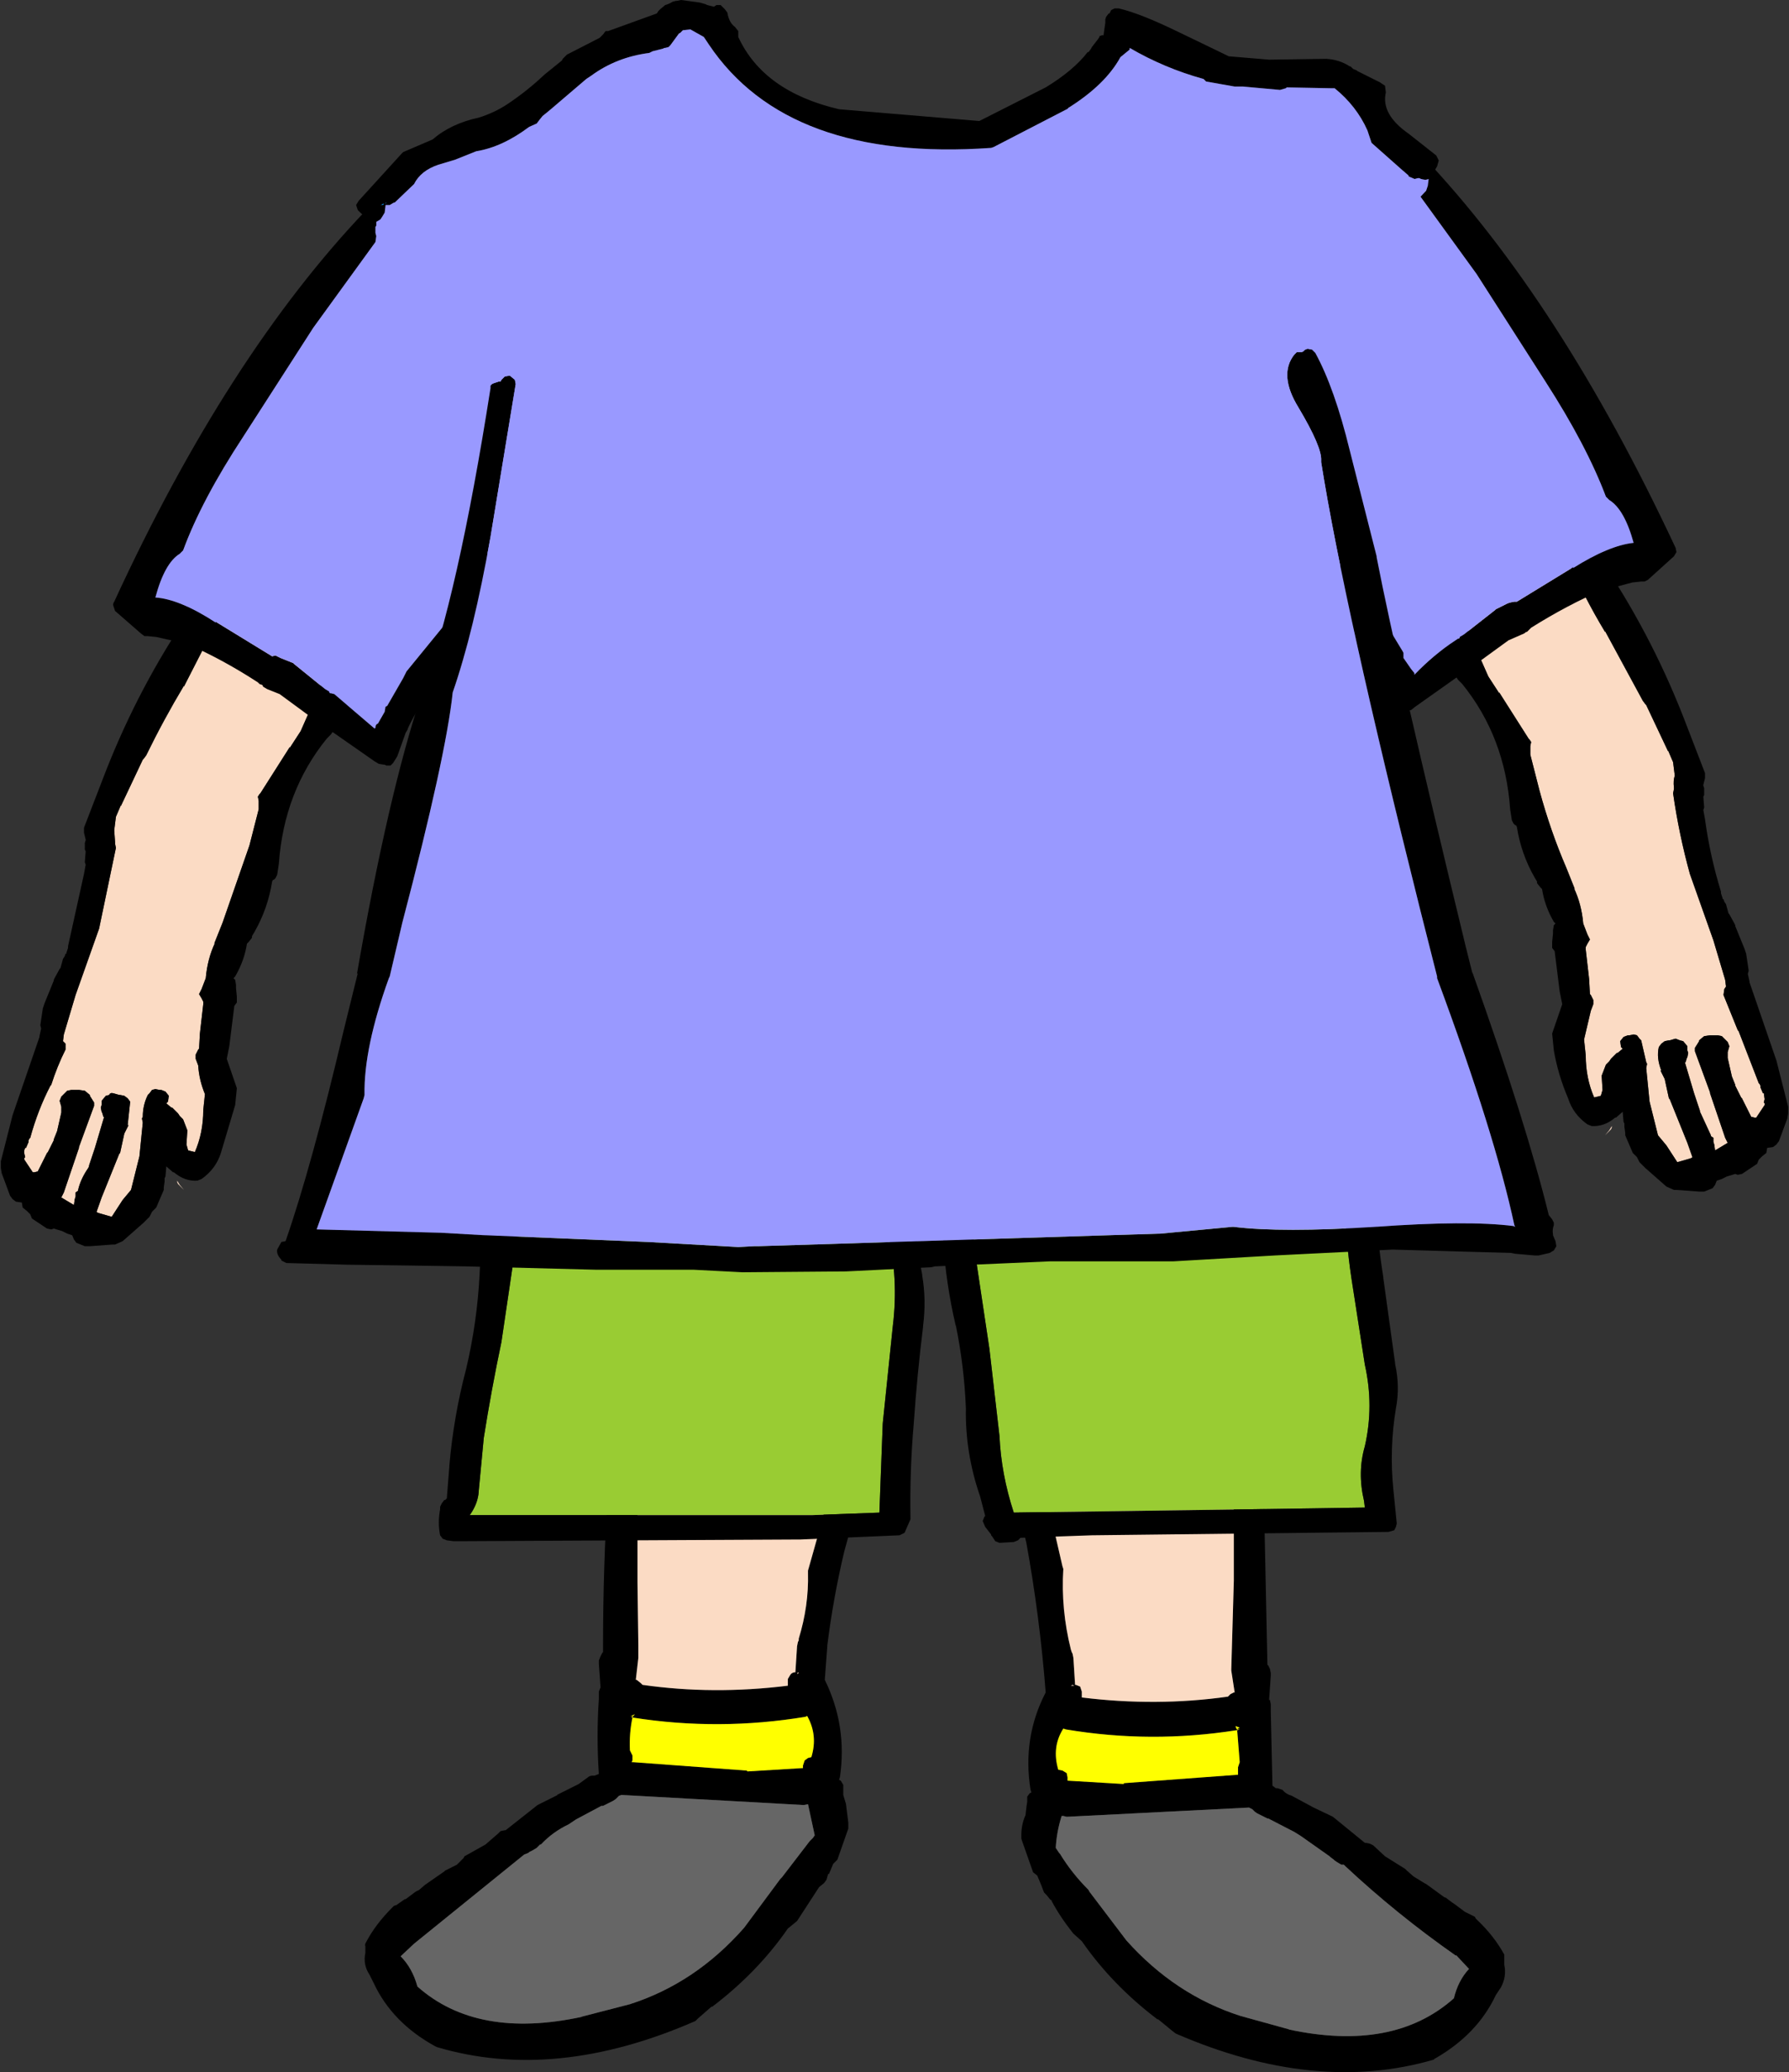 <?xml version="1.0" encoding="UTF-8" standalone="no"?>
<svg xmlns:xlink="http://www.w3.org/1999/xlink" height="123.3px" width="106.5px" xmlns="http://www.w3.org/2000/svg">
  <rect width="100%" height="100%" fill="#333333" stroke="none"/>
  <g transform="matrix(1.0, 0.0, 0.0, 1.0, -14.45, 5.05)">
    <path d="M28.3 27.6 L28.35 27.55 28.5 27.45 28.65 27.45 29.15 27.5 29.15 27.45 Q32.5 28.25 35.35 29.9 L35.4 29.9 36.2 30.4 36.25 30.4 36.45 30.6 Q36.3 30.6 36.2 30.75 L36.15 30.9 35.8 31.2 35.75 31.35 35.3 32.25 Q34.55 33.3 34.05 34.55 L34.05 34.6 32.35 38.45 31.7 39.45 31.7 39.4 29.95 42.15 29.9 42.2 29.8 42.35 29.85 42.6 29.85 43.1 29.3 45.25 27.7 49.85 27.2 51.1 27.25 51.05 Q26.8 52.0 26.7 53.15 L26.45 53.8 26.3 54.1 26.45 54.35 26.55 54.55 26.55 54.7 26.35 56.45 26.3 57.35 26.25 57.4 26.1 57.7 26.1 57.95 26.25 58.35 Q26.3 59.2 26.65 60.05 L26.55 61.0 Q26.55 62.35 26.05 63.5 L25.65 63.4 25.55 63.05 25.6 62.25 25.6 62.2 25.35 61.55 25.25 61.45 25.15 61.35 25.05 61.2 24.7 60.85 24.65 60.85 24.35 60.6 24.45 60.5 24.5 60.15 24.3 59.9 24.05 59.8 23.95 59.8 23.7 59.75 23.5 59.8 23.35 60.0 23.25 60.1 Q22.95 60.7 22.95 61.4 L22.9 61.5 22.95 61.75 22.75 63.75 22.25 65.75 21.75 66.35 21.1 67.35 20.4 67.15 20.25 67.1 20.2 67.05 20.5 66.2 21.55 63.6 21.6 63.55 21.85 62.4 22.1 61.9 22.05 61.9 22.2 60.5 22.05 60.3 21.85 60.15 21.6 60.1 21.55 60.1 21.2 60.0 Q21.0 59.95 20.95 60.1 L20.75 60.15 20.5 60.45 20.5 60.6 20.5 60.7 20.45 60.85 20.5 61.1 20.55 61.2 20.6 61.4 20.65 61.4 20.1 63.25 19.75 64.3 19.75 64.35 19.7 64.45 Q19.25 65.1 19.1 65.75 L19.1 65.8 18.95 65.9 18.95 66.15 18.9 66.3 18.85 66.65 18.1 66.2 18.2 66.0 18.25 65.9 19.15 63.25 19.15 63.2 20.05 60.75 20.05 60.55 19.8 60.15 19.8 60.1 19.5 59.85 19.15 59.8 19.0 59.8 18.7 59.8 18.45 59.85 18.35 59.95 18.1 60.2 18.0 60.45 18.1 60.8 18.1 61.15 17.85 62.25 17.65 62.75 17.65 62.8 17.3 63.5 17.25 63.55 16.7 64.65 16.5 64.7 16.4 64.7 15.9 63.95 15.9 63.85 15.95 63.8 15.9 63.6 Q15.85 63.45 15.95 63.25 L16.0 63.25 16.15 62.9 16.15 62.8 16.2 62.7 16.25 62.65 Q16.7 61.0 17.45 59.55 L17.5 59.5 Q17.85 58.4 18.35 57.4 L18.35 57.05 18.2 56.9 18.25 56.5 18.95 54.15 20.35 50.2 21.35 45.4 21.3 45.15 21.3 45.05 21.25 44.35 21.35 43.55 21.65 42.85 21.65 42.9 22.95 40.15 23.0 40.1 23.15 39.9 Q24.2 37.75 25.4 35.75 L25.4 35.8 27.65 31.4 28.2 29.9 28.65 28.75 28.7 28.65 28.65 28.5 28.55 28.25 28.5 28.1 28.55 28.1 28.45 27.7 28.3 27.6 M25.05 65.4 L25.0 65.3 25.0 65.2 25.15 65.45 25.4 65.75 25.05 65.4" fill="#fbdbc4" fill-rule="evenodd" stroke="none"/>
    <path d="M36.45 30.6 L36.75 30.65 37.0 30.85 36.95 30.85 37.15 31.1 37.25 31.25 Q37.45 32.55 36.6 33.6 L36.5 33.7 35.55 36.05 35.55 36.0 35.5 36.25 35.3 36.5 35.25 36.55 35.15 36.75 35.15 36.85 35.1 37.0 35.05 37.3 34.8 37.4 34.75 37.45 34.75 37.5 34.7 37.55 34.7 37.8 34.6 38.0 34.15 38.65 33.8 39.0 33.9 38.9 Q31.35 42.05 31.05 46.35 L30.95 47.0 30.85 47.2 30.75 47.3 30.7 47.3 30.65 47.4 Q30.4 49.0 29.6 50.4 L29.45 50.65 29.45 50.75 29.25 51.0 29.15 51.1 Q29.0 52.1 28.45 53.05 L28.35 53.15 28.45 53.25 28.5 53.55 28.5 53.75 28.55 54.25 28.55 54.45 28.55 54.6 28.4 54.8 28.1 57.2 27.95 57.95 28.5 59.55 28.55 59.7 28.45 60.7 27.6 63.55 Q27.3 64.5 26.45 65.1 L26.2 65.2 Q25.45 65.25 24.8 64.7 L24.75 64.7 24.35 64.35 24.3 64.95 24.25 65.05 24.25 65.25 24.2 65.6 24.2 65.75 23.75 66.8 23.5 67.05 23.35 67.35 23.2 67.5 22.95 67.75 23.0 67.7 21.75 68.8 21.3 69.0 21.15 69.0 19.8 69.1 19.5 69.1 19.0 68.9 18.85 68.7 18.75 68.45 18.45 68.35 18.15 68.2 17.65 68.05 17.5 68.1 17.25 68.05 16.5 67.55 16.35 67.45 16.25 67.2 16.05 67.0 15.8 66.8 15.75 66.5 15.4 66.45 15.2 66.3 15.05 66.1 14.55 64.75 14.5 64.45 14.5 64.4 14.5 64.05 15.2 61.3 16.8 56.65 16.8 56.6 16.9 56.15 16.85 55.95 17.0 54.95 17.1 54.65 17.65 53.3 17.65 53.25 17.7 53.15 18.0 52.6 18.05 52.55 18.2 52.0 18.3 51.85 18.35 51.7 18.4 51.7 18.4 51.65 18.5 51.35 18.5 51.3 18.5 51.25 19.45 46.95 19.55 46.4 19.5 46.25 19.55 45.6 19.5 45.5 19.5 45.4 19.5 45.1 19.55 44.95 19.55 44.9 19.45 44.5 19.45 44.2 20.55 41.35 Q22.45 36.35 25.35 31.95 L26.25 29.25 26.45 28.7 26.65 28.5 27.8 27.6 28.1 27.5 28.3 27.6 28.45 27.7 28.55 28.1 28.5 28.1 28.55 28.25 28.65 28.5 28.7 28.65 28.65 28.75 28.2 29.9 27.65 31.4 25.4 35.8 25.4 35.75 Q24.2 37.75 23.15 39.9 L23.0 40.1 22.95 40.15 21.65 42.9 21.65 42.85 21.35 43.55 21.25 44.35 21.3 45.05 21.3 45.15 21.35 45.4 20.35 50.2 18.95 54.15 18.25 56.5 18.2 56.9 18.35 57.05 18.35 57.4 Q17.85 58.4 17.5 59.5 L17.45 59.55 Q16.7 61.0 16.25 62.65 L16.2 62.7 16.15 62.8 16.15 62.9 16.0 63.25 15.95 63.25 Q15.85 63.45 15.9 63.6 L15.95 63.8 15.9 63.85 15.9 63.95 16.4 64.7 16.5 64.7 16.7 64.65 17.25 63.55 17.3 63.5 17.65 62.8 17.65 62.75 17.85 62.25 18.1 61.15 18.1 60.8 18.0 60.45 18.1 60.2 18.35 59.95 18.45 59.85 18.7 59.8 19.0 59.8 19.15 59.8 19.5 59.85 19.8 60.1 19.8 60.15 20.05 60.55 20.05 60.75 19.15 63.2 19.15 63.25 18.25 65.9 18.2 66.0 18.1 66.2 18.85 66.65 18.9 66.3 18.95 66.15 18.95 65.9 19.1 65.8 19.1 65.75 Q19.25 65.1 19.7 64.45 L19.75 64.35 19.75 64.3 20.1 63.25 20.65 61.4 20.6 61.4 20.55 61.2 20.5 61.1 20.45 60.85 20.5 60.7 20.5 60.6 20.5 60.45 20.75 60.15 20.95 60.1 Q21.0 59.95 21.2 60.0 L21.55 60.1 21.6 60.1 21.85 60.15 22.05 60.3 22.2 60.5 22.05 61.9 22.1 61.9 21.85 62.4 21.6 63.55 21.55 63.6 20.5 66.2 20.2 67.05 20.25 67.1 20.4 67.15 21.1 67.35 21.75 66.35 22.25 65.75 22.75 63.75 22.95 61.75 22.9 61.5 22.95 61.4 Q22.95 60.7 23.25 60.1 L23.35 60.0 23.5 59.8 23.7 59.75 23.95 59.8 24.05 59.8 24.3 59.9 24.5 60.15 24.45 60.5 24.35 60.6 24.65 60.85 24.7 60.85 25.05 61.2 25.15 61.35 25.25 61.45 25.35 61.55 25.6 62.2 25.6 62.25 25.55 63.05 25.65 63.4 26.05 63.5 Q26.55 62.35 26.55 61.0 L26.65 60.05 Q26.3 59.2 26.25 58.35 L26.1 57.95 26.1 57.7 26.25 57.4 26.3 57.35 26.35 56.45 26.55 54.7 26.55 54.55 26.45 54.35 26.3 54.1 26.45 53.8 26.7 53.15 Q26.8 52.0 27.25 51.05 L27.2 51.1 27.7 49.85 29.3 45.25 29.85 43.1 29.85 42.6 29.8 42.35 29.9 42.2 29.95 42.15 31.7 39.4 31.7 39.45 32.35 38.45 34.05 34.6 34.05 34.55 Q34.55 33.3 35.3 32.25 L35.75 31.35 35.8 31.2 36.15 30.9 36.2 30.75 Q36.3 30.6 36.45 30.6" fill="#000000" fill-rule="evenodd" stroke="none"/>
    <path d="M37.05 8.2 L37.0 8.2 36.8 8.45 36.8 8.5 36.8 8.75 36.8 8.8 36.85 9.0 36.8 9.35 33.1 14.45 28.95 20.9 Q26.45 24.7 25.35 27.7 L25.15 27.9 Q24.25 28.45 23.7 30.5 25.15 30.6 27.3 32.0 L27.3 31.95 30.65 34.0 30.85 33.95 31.05 34.05 31.15 34.1 31.9 34.4 31.95 34.45 33.8 35.95 34.05 36.1 34.05 36.15 34.1 36.2 34.15 36.2 34.35 36.25 36.75 38.3 36.8 38.25 Q36.8 38.05 36.95 38.0 L37.35 37.3 37.4 37.0 37.5 36.95 38.45 35.3 38.55 35.1 38.65 34.9 41.55 31.35 41.65 31.25 42.5 29.45 42.6 29.2 42.75 29.0 43.05 28.55 43.05 28.5 43.1 28.35 43.3 28.1 43.55 27.8 43.55 27.75 43.6 27.6 43.75 27.4 43.9 27.25 44.0 27.2 44.1 27.0 44.2 26.8 45.35 25.75 45.35 25.7 45.4 25.65 45.9 25.15 48.2 22.25 48.25 22.2 49.8 20.95 50.1 20.85 50.35 20.95 50.5 21.1 50.65 21.0 50.7 21.0 51.0 21.05 51.2 21.25 51.35 21.45 51.35 21.7 51.2 21.95 46.85 26.35 46.85 26.4 46.55 27.0 46.5 27.05 45.65 28.55 45.6 28.55 45.35 28.8 Q44.25 30.15 43.35 31.8 L43.3 31.9 43.2 32.05 Q42.85 32.4 42.75 32.95 L42.7 33.1 42.6 33.3 41.65 34.4 41.65 34.45 41.5 34.65 Q39.75 36.1 38.7 38.35 L38.75 38.3 38.6 38.55 38.1 39.95 37.85 40.35 37.7 40.5 37.45 40.5 37.35 40.45 37.3 40.45 37.0 40.4 36.75 40.25 33.45 37.95 33.35 37.9 33.2 37.75 33.05 37.6 32.8 37.5 31.1 36.25 30.35 35.95 30.1 35.8 30.1 35.75 30.05 35.7 29.9 35.65 29.8 35.55 Q27.65 34.15 25.45 33.2 L25.4 33.25 25.3 33.2 23.75 32.85 23.25 32.8 23.05 32.8 22.85 32.65 21.3 31.3 21.2 31.0 Q21.15 30.9 21.25 30.75 28.0 16.1 36.25 7.45 36.35 7.3 36.55 7.3 36.8 7.3 36.9 7.45 L37.05 7.75 37.1 7.95 37.05 8.2" fill="#000000" fill-rule="evenodd" stroke="none"/>
    <path d="M50.65 21.0 L50.5 21.1 50.35 20.95 50.1 20.85 49.8 20.95 48.25 22.2 48.2 22.25 45.9 25.15 45.4 25.65 45.35 25.7 45.35 25.75 44.2 26.8 44.1 27.0 44.0 27.2 43.9 27.25 43.75 27.4 43.6 27.6 43.55 27.75 43.55 27.8 43.3 28.1 43.1 28.35 43.05 28.5 43.05 28.55 42.75 29.0 42.6 29.2 42.5 29.45 41.65 31.25 41.55 31.35 38.65 34.9 38.55 35.1 38.45 35.3 37.5 36.95 37.4 37.0 37.35 37.3 36.95 38.0 Q36.8 38.05 36.8 38.25 L36.75 38.3 34.35 36.25 34.15 36.2 34.1 36.2 34.05 36.15 34.05 36.1 33.8 35.95 31.95 34.45 31.9 34.4 31.15 34.1 31.05 34.05 30.85 33.95 30.65 34.0 27.3 31.95 27.3 32.0 Q25.15 30.6 23.7 30.5 24.25 28.45 25.15 27.9 L25.35 27.7 Q26.45 24.7 28.95 20.9 L33.1 14.45 36.8 9.35 36.85 9.0 36.8 8.8 36.8 8.75 36.8 8.5 36.8 8.45 37.0 8.2 37.05 8.2 Q40.2 9.85 42.85 12.45 L47.0 15.9 48.45 16.8 49.8 18.5 50.9 19.65 50.8 19.75 50.7 20.1 50.6 20.2 50.65 21.0" fill="#9999ff" fill-rule="evenodd" stroke="none"/>
    <path d="M64.15 81.9 L64.15 81.85 Q64.15 81.65 64.3 81.6 64.4 81.45 64.6 81.45 L65.05 81.45 65.55 81.45 65.85 81.5 66.05 81.65 66.1 81.95 65.55 84.2 64.7 87.3 Q64.05 90.05 63.7 92.85 L63.7 92.9 63.55 94.9 Q64.9 97.65 64.45 100.7 L64.4 100.85 64.5 100.9 64.65 101.15 64.65 101.4 64.65 101.75 64.8 102.25 64.8 102.2 64.95 103.4 64.95 103.6 64.95 103.75 64.3 105.6 64.05 105.85 63.8 106.45 63.75 106.45 63.65 106.8 63.5 107.0 63.25 107.2 63.2 107.25 61.9 109.25 61.35 109.7 Q59.55 112.3 56.85 114.35 L56.8 114.35 56.0 115.05 55.85 115.2 Q47.5 118.85 40.45 116.75 L40.35 116.7 Q37.8 115.3 36.7 112.95 L36.45 112.45 Q36.05 111.85 36.2 111.15 L36.2 111.1 36.2 110.75 Q36.15 110.65 36.25 110.5 36.8 109.45 37.8 108.45 L37.9 108.35 38.05 108.3 38.55 107.95 38.6 107.95 39.2 107.5 39.4 107.4 39.75 107.1 40.9 106.3 40.95 106.25 41.65 105.9 42.05 105.5 42.1 105.4 43.35 104.7 44.1 104.05 44.25 103.9 44.5 103.85 44.55 103.85 46.45 102.35 46.55 102.3 47.65 101.75 47.6 101.75 48.9 101.1 49.45 100.7 Q49.55 100.6 49.75 100.6 L49.85 100.6 50.1 100.5 Q49.95 98.25 50.1 96.05 L50.1 96.0 50.1 95.6 50.2 95.35 50.1 93.95 50.1 93.75 50.2 93.5 50.3 93.3 50.35 93.25 50.35 92.9 50.35 92.85 Q50.35 88.1 50.65 83.4 L50.7 81.95 50.8 81.65 Q50.9 81.5 51.15 81.5 L51.9 81.5 52.15 81.55 52.35 81.7 52.4 81.95 52.4 83.65 52.4 89.1 52.45 92.85 52.45 92.9 52.45 93.5 52.45 93.6 52.3 94.9 52.35 94.9 52.6 95.1 52.65 95.15 52.7 95.2 Q56.9 95.8 61.35 95.25 L61.35 94.85 61.5 94.6 Q61.6 94.45 61.8 94.45 L61.9 92.9 61.95 92.65 62.0 92.55 62.0 92.45 Q62.6 90.5 62.55 88.55 L62.55 88.4 63.3 85.75 63.9 83.4 63.85 83.45 64.15 81.9 M63.35 85.6 L63.35 85.4 63.35 85.5 63.35 85.6 M52.15 97.15 L52.1 97.15 52.15 97.1 52.0 97.1 52.1 97.15 Q51.9 98.1 51.95 99.1 L52.1 99.4 52.1 99.45 52.1 99.6 52.1 99.7 52.05 99.8 52.15 99.8 58.9 100.3 58.95 100.35 62.25 100.15 62.25 100.0 62.35 99.7 62.55 99.55 62.75 99.5 62.8 99.5 62.75 99.5 Q63.15 98.2 62.5 97.05 L62.4 97.1 Q57.25 97.95 52.15 97.15 M52.1 97.05 L52.15 97.1 52.15 97.05 52.25 96.95 52.0 97.05 52.05 97.05 52.15 97.05 52.1 97.05 M61.9 94.55 L62.0 94.5 61.95 94.45 61.9 94.55 M62.3 102.35 L51.45 101.75 51.3 101.8 51.25 101.85 51.1 102.0 50.95 102.1 50.35 102.4 50.25 102.4 48.75 103.2 48.3 103.5 Q47.35 103.95 46.65 104.7 L46.6 104.7 46.5 104.8 46.4 104.9 46.15 105.05 45.95 105.15 45.9 105.2 45.65 105.3 39.1 110.6 38.3 111.35 Q39.0 112.05 39.3 113.15 42.85 116.3 49.1 114.95 L49.05 114.95 51.95 114.2 Q55.85 112.95 58.75 109.65 L60.9 106.75 61.0 106.65 62.65 104.5 62.7 104.45 62.85 104.3 62.95 104.15 62.55 102.3 62.3 102.35" fill="#000000" fill-rule="evenodd" stroke="none"/>
    <path d="M52.4 81.95 L64.15 81.9 63.85 83.45 63.9 83.4 63.3 85.75 62.55 88.4 62.55 88.55 Q62.6 90.5 62.0 92.45 L62.0 92.55 61.95 92.65 61.9 92.9 61.8 94.45 Q61.6 94.45 61.5 94.6 L61.35 94.85 61.35 95.25 Q56.9 95.8 52.7 95.2 L52.65 95.15 52.6 95.1 52.35 94.9 52.3 94.9 52.45 93.6 52.45 93.5 52.45 92.9 52.45 92.85 52.4 89.1 52.4 83.65 52.4 81.95 M63.35 85.6 L63.35 85.5 63.35 85.4 63.35 85.6 M61.9 94.55 L61.95 94.45 62.0 94.5 61.9 94.55" fill="#fbdbc4" fill-rule="evenodd" stroke="none"/>
    <path d="M62.3 102.35 L62.55 102.3 62.95 104.15 62.85 104.3 62.7 104.45 62.65 104.5 61.0 106.65 60.9 106.75 58.75 109.65 Q55.85 112.95 51.95 114.2 L49.05 114.95 49.1 114.95 Q42.85 116.3 39.3 113.15 39.0 112.05 38.3 111.35 L39.1 110.6 45.65 105.3 45.9 105.2 45.95 105.15 46.15 105.05 46.4 104.9 46.5 104.8 46.6 104.7 46.65 104.7 Q47.35 103.95 48.3 103.5 L48.75 103.2 50.25 102.4 50.35 102.4 50.95 102.1 51.1 102.0 51.25 101.85 51.3 101.8 51.45 101.75 62.3 102.35" fill="#666666" fill-rule="evenodd" stroke="none"/>
    <path d="M52.15 97.15 Q57.25 97.95 62.4 97.1 L62.5 97.05 Q63.15 98.2 62.75 99.5 L62.8 99.5 62.75 99.5 62.55 99.55 62.35 99.7 62.25 100.0 62.25 100.15 58.95 100.35 58.9 100.3 52.15 99.8 52.05 99.8 52.1 99.7 52.1 99.6 52.1 99.45 52.1 99.4 51.95 99.1 Q51.9 98.1 52.1 97.15 L52.0 97.1 52.15 97.1 52.1 97.15 52.15 97.15 M52.1 97.05 L52.15 97.05 52.05 97.05 52.0 97.05 52.25 96.95 52.15 97.05 52.15 97.1 52.1 97.05" fill="#ffff00" fill-rule="evenodd" stroke="none"/>
    <path d="M67.25 64.0 L67.15 64.6 67.15 64.65 Q66.8 66.5 67.3 68.3 67.95 71.0 67.6 73.85 L67.0 79.65 66.8 84.95 62.8 85.1 62.15 85.1 42.4 85.1 42.45 85.05 Q42.9 84.4 42.95 83.7 L42.95 83.65 43.25 80.5 Q43.7 77.65 44.3 74.8 L45.15 69.05 Q45.35 66.35 46.2 63.75 L67.25 64.0" fill="#99cc33" fill-rule="evenodd" stroke="none"/>
    <path d="M67.25 64.0 L46.2 63.75 Q45.35 66.35 45.15 69.05 L44.3 74.8 Q43.7 77.65 43.25 80.5 L42.95 83.65 42.95 83.7 Q42.9 84.4 42.45 85.05 L42.4 85.1 62.15 85.1 62.8 85.1 66.8 84.95 67.0 79.65 67.6 73.85 Q67.95 71.0 67.3 68.3 66.8 66.5 67.15 64.65 L67.15 64.6 67.25 64.0 M68.85 62.65 L69.05 62.85 69.05 63.05 68.9 65.25 68.9 65.3 Q68.8 68.05 69.35 70.8 L69.35 70.85 Q69.6 72.3 69.4 73.85 L69.4 73.9 Q69.05 76.7 68.85 79.6 68.6 82.45 68.65 85.3 L68.65 85.35 68.3 86.15 68.0 86.3 62.1 86.55 42.15 86.65 41.5 86.65 41.45 86.65 41.05 86.6 40.8 86.5 40.65 86.3 Q40.5 85.55 40.65 84.75 L40.65 84.6 40.75 84.4 40.9 84.2 40.95 84.2 41.05 84.1 41.2 82.2 41.2 82.15 Q41.45 79.25 42.2 76.4 42.85 73.65 43.0 70.8 43.1 67.8 44.15 64.95 L44.45 63.6 44.45 63.55 44.35 63.25 44.5 62.95 44.9 62.3 44.95 62.2 45.15 61.95 45.4 61.85 46.25 61.9 46.55 62.0 46.7 62.15 50.9 62.35 68.45 62.55 68.5 62.55 68.85 62.65" fill="#000000" fill-rule="evenodd" stroke="none"/>
    <path d="M87.9 81.25 Q87.85 81.1 87.95 81.05 L88.1 80.9 88.35 80.8 89.15 80.8 89.45 80.95 89.6 81.25 89.65 82.1 89.9 94.0 89.95 94.05 90.05 94.25 90.1 94.5 90.1 94.65 90.0 96.1 90.05 96.1 90.1 96.35 90.1 96.75 90.1 96.8 90.2 101.2 90.4 101.35 90.5 101.35 90.8 101.45 Q91.0 101.7 91.35 101.8 L92.65 102.5 93.7 103.0 93.8 103.05 95.7 104.6 95.75 104.6 96.0 104.65 96.2 104.75 96.9 105.4 98.1 106.15 98.2 106.25 98.6 106.6 99.25 107.0 99.35 107.05 100.45 107.85 100.5 107.85 100.9 108.15 101.05 108.25 101.65 108.7 102.25 109.0 102.3 109.1 102.4 109.2 Q103.4 110.15 104.0 111.25 L104.0 111.5 104.0 111.85 Q104.15 112.55 103.8 113.2 L103.5 113.65 Q102.4 116.0 99.85 117.45 L99.8 117.5 Q92.75 119.55 84.45 115.95 L84.25 115.8 83.4 115.1 83.35 115.1 Q80.65 113.05 78.85 110.45 L78.35 110.0 Q77.55 109.0 77.05 108.05 L77.05 108.0 77.0 108.0 76.95 107.95 76.75 107.7 76.6 107.55 76.45 107.15 76.2 106.55 75.95 106.35 75.3 104.5 75.25 104.35 75.25 104.15 Q75.25 103.5 75.5 102.95 L75.55 102.5 75.6 102.15 75.6 101.85 75.75 101.65 75.85 101.6 75.8 101.45 Q75.3 98.35 76.7 95.65 76.35 91.15 75.55 86.75 L74.65 83.0 74.3 81.35 74.35 81.05 74.5 80.9 74.75 80.8 75.75 80.8 Q75.95 80.8 76.1 80.95 L76.2 81.2 76.2 81.25 76.35 82.15 76.35 82.2 76.85 84.6 76.85 84.5 76.9 84.65 76.95 84.9 77.7 88.15 77.75 88.3 Q77.6 90.7 78.2 93.1 L78.25 93.25 78.3 93.35 78.35 93.6 78.45 95.2 78.5 95.2 78.75 95.3 78.85 95.6 78.85 95.95 Q83.3 96.5 87.55 95.9 L87.6 95.85 87.7 95.75 87.9 95.65 87.95 95.65 87.75 94.35 87.75 94.25 87.9 89.0 87.9 82.35 87.9 82.3 87.9 81.3 87.9 81.25 M77.75 97.8 Q77.05 98.9 77.45 100.25 L77.7 100.3 77.95 100.45 78.0 100.7 78.0 100.9 81.35 101.1 81.35 101.05 88.1 100.55 88.15 100.55 88.15 100.45 88.15 100.35 88.15 100.15 88.15 100.1 88.25 99.8 88.1 97.9 88.05 97.9 Q82.95 98.7 77.9 97.85 L77.75 97.8 M78.3 95.2 L78.25 95.2 78.3 95.2 78.2 95.25 78.4 95.25 78.3 95.2 M88.2 97.85 L88.1 97.85 88.1 97.9 88.25 97.85 88.2 97.85 M88.15 97.8 L88.05 97.75 88.15 97.8 88.25 97.75 88.0 97.65 88.05 97.8 88.1 97.85 88.15 97.8 M101.1 111.3 Q97.6 108.85 94.55 106.0 L94.45 105.9 94.3 105.9 94.05 105.75 93.9 105.65 93.85 105.6 93.65 105.45 93.6 105.4 91.9 104.2 91.5 103.95 89.95 103.15 89.9 103.15 89.3 102.85 89.15 102.75 89.0 102.6 88.8 102.5 77.95 103.05 77.75 103.0 77.65 103.0 Q77.35 103.95 77.3 104.9 L77.4 105.05 77.5 105.2 77.55 105.25 Q78.25 106.4 79.25 107.4 L79.3 107.5 81.5 110.4 Q84.4 113.65 88.3 114.9 L91.2 115.7 91.15 115.7 Q97.4 117.05 101.0 113.85 101.25 112.8 101.9 112.1 L101.15 111.3 101.1 111.3" fill="#000000" fill-rule="evenodd" stroke="none"/>
    <path d="M76.2 81.25 L87.9 81.25 87.9 81.3 87.9 82.3 87.9 82.35 87.9 89.0 87.75 94.25 87.75 94.35 87.95 95.65 87.9 95.65 87.7 95.75 87.6 95.85 87.55 95.9 Q83.3 96.5 78.85 95.95 L78.85 95.6 78.75 95.3 78.5 95.2 78.45 95.2 78.35 93.6 78.3 93.35 78.25 93.25 78.2 93.1 Q77.6 90.7 77.75 88.3 L77.7 88.15 76.95 84.9 76.9 84.65 76.85 84.5 76.85 84.6 76.35 82.2 76.35 82.15 76.2 81.25 M78.3 95.2 L78.4 95.25 78.2 95.25 78.3 95.2 78.25 95.2 78.3 95.2" fill="#fbdbc4" fill-rule="evenodd" stroke="none"/>
    <path d="M101.1 111.3 L101.15 111.3 101.9 112.1 Q101.25 112.8 101.0 113.85 97.4 117.05 91.15 115.7 L91.2 115.7 88.3 114.9 Q84.4 113.65 81.5 110.4 L79.3 107.5 79.25 107.4 Q78.25 106.4 77.55 105.25 L77.5 105.2 77.4 105.05 77.3 104.9 Q77.35 103.95 77.65 103.0 L77.75 103.0 77.95 103.05 88.8 102.5 89.0 102.6 89.15 102.75 89.3 102.85 89.9 103.15 89.95 103.15 91.5 103.95 91.9 104.2 93.6 105.4 93.65 105.45 93.85 105.6 93.9 105.65 94.05 105.75 94.3 105.9 94.45 105.9 94.55 106.0 Q97.6 108.85 101.1 111.3" fill="#666666" fill-rule="evenodd" stroke="none"/>
    <path d="M77.75 97.8 L77.9 97.85 Q82.95 98.7 88.05 97.9 L88.1 97.9 88.25 99.8 88.15 100.1 88.15 100.15 88.15 100.35 88.15 100.45 88.15 100.55 88.1 100.55 81.35 101.05 81.35 101.1 78.0 100.9 78.0 100.7 77.95 100.45 77.7 100.3 77.45 100.25 Q77.05 98.9 77.75 97.8 M88.15 97.8 L88.1 97.85 88.05 97.8 88.0 97.65 88.25 97.75 88.15 97.8 88.05 97.75 88.15 97.8 M88.2 97.85 L88.25 97.85 88.1 97.9 88.1 97.85 88.2 97.85" fill="#ffff00" fill-rule="evenodd" stroke="none"/>
    <path d="M107.1 24.35 L107.05 24.3 106.9 24.2 106.75 24.2 106.25 24.25 106.25 24.2 Q102.9 25.0 100.05 26.65 L100.0 26.65 Q99.45 26.75 99.2 27.15 L99.15 27.15 98.95 27.35 Q99.1 27.35 99.2 27.5 L99.25 27.65 99.6 27.95 99.65 28.1 100.1 29.0 101.35 31.3 101.35 31.35 103.05 35.2 103.7 36.2 103.7 36.15 105.45 38.9 105.5 38.95 105.6 39.1 105.55 39.35 105.55 39.85 106.1 42.0 Q106.75 44.4 107.7 46.6 L108.2 47.85 108.15 47.8 Q108.6 48.75 108.7 49.9 L108.95 50.55 109.1 50.85 108.95 51.1 108.85 51.3 108.85 51.45 109.05 53.2 109.1 54.1 109.15 54.15 109.3 54.45 109.3 54.7 109.15 55.1 108.75 56.8 108.85 57.75 Q108.85 59.1 109.35 60.25 L109.75 60.15 109.85 59.8 109.8 59.0 109.8 58.95 110.05 58.3 110.15 58.2 110.25 58.1 110.35 57.95 110.7 57.6 110.75 57.6 111.05 57.35 110.95 57.25 110.9 56.9 111.1 56.65 111.35 56.55 111.45 56.55 111.7 56.5 111.9 56.55 112.05 56.75 112.15 56.85 112.45 58.15 112.5 58.25 112.45 58.5 112.65 60.5 113.15 62.5 113.65 63.1 114.3 64.1 115.0 63.9 115.15 63.85 115.2 63.8 114.9 62.95 113.85 60.35 113.8 60.3 113.55 59.15 113.3 58.65 113.35 58.65 Q113.05 57.9 113.2 57.25 L113.35 57.05 113.55 56.9 113.8 56.85 113.85 56.85 114.2 56.75 114.45 56.85 114.65 56.9 114.9 57.2 114.9 57.35 114.9 57.45 114.95 57.6 114.9 57.85 114.85 57.95 114.8 58.15 114.75 58.15 115.3 60.0 115.65 61.05 115.65 61.1 115.7 61.2 116.3 62.5 116.3 62.55 116.45 62.65 116.45 62.9 116.5 63.05 116.55 63.4 117.3 62.95 117.2 62.75 117.15 62.65 116.25 60.0 116.25 59.95 115.35 57.5 115.35 57.3 115.6 56.9 115.6 56.85 115.9 56.6 116.25 56.55 116.4 56.55 116.7 56.55 116.95 56.6 117.05 56.7 117.3 56.95 117.4 57.2 117.3 57.55 117.3 57.9 117.55 59.0 117.75 59.5 117.75 59.55 118.1 60.25 118.15 60.3 118.7 61.4 118.9 61.45 119.0 61.45 119.5 60.7 119.5 60.6 119.45 60.55 119.5 60.35 119.45 60.0 119.4 60.0 119.25 59.65 119.25 59.55 119.2 59.45 119.15 59.4 117.95 56.3 117.9 56.25 117.05 54.15 117.1 53.8 117.2 53.65 117.15 53.25 116.45 50.9 115.05 46.95 Q114.4 44.6 114.05 42.15 L114.1 41.9 114.1 41.8 Q114.05 41.4 114.15 41.1 L114.05 40.3 113.75 39.6 113.75 39.65 112.45 36.9 112.4 36.85 112.25 36.65 110.0 32.5 110.0 32.55 Q108.7 30.4 107.75 28.15 L107.2 26.65 106.75 25.5 106.7 25.4 106.75 25.25 106.85 25.0 106.9 24.85 106.85 24.85 106.95 24.45 107.1 24.35 M110.35 62.15 L110.4 62.05 110.4 61.95 110.25 62.2 110.0 62.5 110.35 62.15" fill="#fbdbc4" fill-rule="evenodd" stroke="none"/>
    <path d="M98.95 27.35 L98.65 27.4 98.4 27.6 98.45 27.6 98.25 27.85 98.15 28.0 Q97.95 29.3 98.8 30.35 L98.9 30.45 Q99.25 31.7 99.85 32.8 L99.85 32.75 99.9 33.0 100.1 33.25 100.15 33.3 100.25 33.5 100.25 33.6 100.3 33.75 100.35 34.05 100.6 34.15 100.65 34.2 100.65 34.25 100.7 34.3 100.7 34.55 100.8 34.75 101.25 35.4 101.6 35.75 101.5 35.65 Q104.05 38.8 104.35 43.1 L104.45 43.75 104.55 43.95 104.65 44.05 104.7 44.05 104.75 44.15 Q105.0 45.75 105.8 47.15 L105.95 47.4 105.95 47.5 106.15 47.75 106.25 47.85 Q106.4 48.85 106.95 49.8 L107.05 49.9 106.95 50.0 106.9 50.3 106.9 50.5 106.85 51.0 106.85 51.2 106.85 51.35 107.0 51.55 107.3 53.95 107.45 54.7 106.9 56.3 106.85 56.45 106.95 57.45 Q107.2 58.9 107.8 60.3 108.1 61.25 108.95 61.85 L109.2 61.95 Q109.95 62.0 110.6 61.45 L110.65 61.45 111.05 61.1 111.1 61.7 111.15 61.8 111.15 62.0 111.2 62.35 111.2 62.5 111.65 63.55 111.9 63.8 112.05 64.1 112.2 64.25 112.45 64.5 112.4 64.45 113.65 65.55 114.1 65.75 114.25 65.75 115.6 65.85 115.9 65.85 116.4 65.65 116.55 65.45 116.65 65.2 116.95 65.1 117.25 64.95 117.75 64.8 117.9 64.85 118.15 64.8 118.9 64.3 119.05 64.2 119.15 63.95 119.35 63.75 119.6 63.55 119.65 63.25 120.0 63.2 120.2 63.05 120.35 62.85 120.85 61.5 120.9 61.2 120.9 61.15 120.9 60.8 120.2 58.05 118.6 53.4 118.6 53.35 118.5 52.9 118.55 52.7 118.4 51.7 118.3 51.4 117.75 50.05 117.75 50.0 117.7 49.9 117.4 49.35 117.35 49.3 117.2 48.75 117.1 48.6 117.05 48.45 117.0 48.45 117.0 48.4 116.9 48.1 116.9 48.05 116.9 48.0 Q116.25 45.9 115.95 43.7 L115.85 43.15 115.9 43.0 115.85 42.35 115.9 42.25 115.9 42.15 115.9 41.85 115.85 41.7 115.85 41.65 115.95 41.25 115.95 40.95 114.85 38.1 Q112.95 33.1 110.05 28.7 L109.15 26.0 108.95 25.45 108.75 25.25 107.6 24.35 107.3 24.25 107.1 24.35 106.95 24.45 106.85 24.85 106.9 24.85 106.85 25.0 106.75 25.25 106.7 25.4 106.75 25.5 107.2 26.65 107.75 28.15 Q108.7 30.4 110.0 32.55 L110.0 32.5 112.25 36.65 112.4 36.85 112.45 36.9 113.75 39.65 113.75 39.6 114.05 40.3 114.15 41.1 Q114.05 41.4 114.1 41.8 L114.1 41.9 114.05 42.15 Q114.4 44.6 115.05 46.95 L116.45 50.9 117.15 53.25 117.2 53.65 117.1 53.8 117.05 54.15 117.9 56.25 117.95 56.3 119.15 59.4 119.2 59.45 119.25 59.55 119.25 59.65 119.4 60.0 119.45 60.0 119.5 60.35 119.45 60.55 119.5 60.6 119.5 60.7 119.0 61.45 118.9 61.45 118.7 61.4 118.15 60.3 118.1 60.25 117.75 59.55 117.75 59.5 117.55 59.0 117.3 57.9 117.3 57.55 117.4 57.2 117.3 56.95 117.05 56.7 116.95 56.6 116.7 56.55 116.4 56.55 116.25 56.55 115.9 56.6 115.6 56.85 115.6 56.9 115.35 57.3 115.35 57.5 116.25 59.95 116.25 60.0 117.15 62.65 117.2 62.75 117.3 62.95 116.55 63.4 116.5 63.05 116.45 62.9 116.45 62.65 116.3 62.55 116.3 62.5 115.7 61.2 115.65 61.1 115.65 61.05 115.3 60.0 114.75 58.15 114.8 58.15 114.85 57.95 114.9 57.85 114.95 57.6 114.9 57.45 114.9 57.35 114.9 57.2 114.65 56.9 114.45 56.85 114.2 56.75 113.85 56.85 113.8 56.85 113.55 56.9 113.35 57.05 113.2 57.25 Q113.05 57.9 113.35 58.65 L113.3 58.65 113.55 59.15 113.8 60.3 113.85 60.35 114.9 62.95 115.2 63.8 115.15 63.85 115.0 63.9 114.3 64.1 113.65 63.1 113.15 62.5 112.65 60.5 112.45 58.5 112.5 58.25 112.45 58.15 112.15 56.85 112.05 56.75 111.9 56.55 111.7 56.5 111.45 56.55 111.35 56.55 111.1 56.65 110.9 56.9 110.95 57.25 111.05 57.35 110.75 57.6 110.7 57.6 110.35 57.95 110.25 58.1 110.15 58.2 110.05 58.3 109.8 58.95 109.8 59.0 109.85 59.8 109.75 60.15 109.35 60.25 Q108.85 59.1 108.85 57.75 L108.75 56.8 109.15 55.1 109.3 54.7 109.3 54.45 109.15 54.15 109.1 54.1 109.05 53.2 108.85 51.45 108.85 51.3 108.95 51.1 109.1 50.85 108.95 50.55 108.7 49.9 Q108.6 48.75 108.15 47.8 L108.2 47.85 107.7 46.6 Q106.75 44.4 106.1 42.0 L105.55 39.85 105.55 39.35 105.6 39.1 105.5 38.95 105.45 38.9 103.7 36.15 103.7 36.2 103.05 35.2 101.35 31.35 101.35 31.3 100.1 29.0 99.65 28.1 99.6 27.95 99.25 27.65 99.2 27.5 Q99.1 27.35 98.95 27.35" fill="#000000" fill-rule="evenodd" stroke="none"/>
    <path d="M84.75 17.8 L84.9 17.85 85.05 17.75 Q85.15 17.6 85.3 17.6 L85.55 17.75 87.1 18.95 87.2 19.05 89.5 21.95 90.0 22.45 90.05 22.45 90.1 22.5 91.25 23.55 91.35 23.75 91.4 24.0 91.5 24.0 91.7 24.15 91.75 24.35 91.8 24.55 91.85 24.55 92.05 24.85 92.3 25.1 92.35 25.3 92.7 25.8 92.8 25.95 92.9 26.2 92.9 26.25 93.75 28.0 93.85 28.15 96.8 31.7 96.9 31.85 96.95 32.05 97.95 33.7 98.0 33.8 98.0 34.1 98.45 34.75 98.65 35.0 98.65 35.1 Q99.8 33.9 101.1 33.05 L101.25 32.95 101.3 32.95 101.35 32.9 101.35 32.85 101.6 32.7 103.45 31.25 103.5 31.2 104.2 30.85 104.35 30.8 104.6 30.75 104.75 30.75 108.1 28.7 108.1 28.75 Q110.25 27.4 111.7 27.25 111.15 25.25 110.25 24.7 L110.05 24.5 Q108.9 21.45 106.45 17.65 L102.35 11.25 98.65 6.15 98.55 5.8 98.65 5.6 98.65 5.55 98.6 5.3 98.65 5.2 98.6 5.2 98.4 5.0 98.35 4.95 98.35 4.75 98.35 4.55 98.5 4.25 Q98.6 4.05 98.8 4.05 L99.15 4.25 Q107.35 12.9 114.2 27.55 L114.25 27.8 114.1 28.05 112.55 29.45 112.35 29.55 112.15 29.55 111.7 29.6 111.65 29.6 110.15 30.0 110.0 30.0 109.95 30.0 Q107.75 30.95 105.6 32.3 L105.5 32.4 105.4 32.5 105.35 32.55 105.3 32.55 Q105.2 32.65 105.05 32.7 L104.25 33.05 102.6 34.25 102.35 34.4 102.25 34.55 102.05 34.65 101.95 34.7 98.7 37.0 98.45 37.2 98.1 37.25 98.0 37.25 97.7 37.25 97.55 37.15 97.25 36.7 96.85 35.35 96.7 35.1 96.7 35.15 Q95.65 32.85 93.9 31.4 L93.75 31.25 93.75 31.15 92.8 30.05 92.7 29.9 92.65 29.7 92.2 28.85 92.1 28.7 92.05 28.6 92.0 28.55 90.05 25.6 89.8 25.3 88.9 23.8 88.9 23.75 Q88.55 23.55 88.55 23.2 L88.6 23.1 84.2 18.75 84.05 18.5 Q84.0 18.3 84.1 18.2 L84.2 18.05 84.4 17.8 84.75 17.8" fill="#000000" fill-rule="evenodd" stroke="none"/>
    <path d="M84.75 17.8 L84.75 17.0 84.7 16.85 84.6 16.5 84.5 16.45 85.6 15.25 86.95 13.6 88.4 12.65 Q90.6 11.15 92.55 9.25 95.2 6.65 98.35 4.95 L98.4 5.0 98.6 5.2 98.65 5.2 98.6 5.3 98.65 5.55 98.65 5.6 98.55 5.8 98.65 6.15 102.35 11.25 106.45 17.65 Q108.9 21.45 110.05 24.5 L110.25 24.7 Q111.15 25.25 111.7 27.25 110.25 27.4 108.1 28.75 L108.1 28.7 104.75 30.75 104.6 30.75 104.35 30.8 104.2 30.85 103.5 31.2 103.45 31.25 101.6 32.7 101.35 32.85 101.35 32.9 101.3 32.95 101.25 32.95 101.1 33.05 Q99.8 33.9 98.65 35.1 L98.65 35.0 98.45 34.75 98.0 34.1 98.0 33.8 97.95 33.7 96.95 32.05 96.9 31.85 96.8 31.7 93.85 28.15 93.75 28.0 92.9 26.25 92.9 26.2 92.8 25.95 92.7 25.8 92.35 25.3 92.3 25.1 92.05 24.85 91.85 24.55 91.8 24.55 91.75 24.35 91.7 24.15 91.5 24.0 91.4 24.0 91.35 23.75 91.25 23.55 90.1 22.5 90.05 22.45 90.0 22.45 89.5 21.95 87.2 19.05 87.1 18.95 85.55 17.75 85.3 17.6 Q85.15 17.6 85.05 17.75 L84.9 17.85 84.75 17.8" fill="#9999ff" fill-rule="evenodd" stroke="none"/>
    <path d="M90.6 66.2 L92.45 66.25 94.5 66.35 Q94.55 68.65 94.9 71.0 L95.7 76.15 Q96.25 78.6 95.7 81.0 95.25 82.55 95.65 84.25 L95.7 84.65 92.45 84.7 74.8 84.95 Q74.05 82.65 73.95 80.4 L73.35 75.2 72.6 70.2 Q72.35 68.8 72.4 67.4 L72.0 66.2 90.6 66.2" fill="#99cc33" fill-rule="evenodd" stroke="none"/>
    <path d="M90.85 64.8 L91.65 64.8 92.45 64.8 92.7 64.85 95.65 65.05 95.9 65.2 96.3 65.9 96.3 65.95 Q96.4 68.45 96.8 70.95 L96.8 71.0 97.5 76.05 97.5 76.1 Q97.8 77.45 97.55 78.75 97.15 81.15 97.4 83.6 L97.6 85.6 97.55 85.8 97.45 86.0 97.1 86.1 97.05 86.1 92.45 86.15 79.45 86.3 75.2 86.45 75.05 86.6 74.8 86.7 73.95 86.75 73.7 86.65 73.5 86.35 73.45 86.3 73.45 86.25 73.1 85.8 72.95 85.45 73.05 85.2 73.1 85.15 72.8 84.0 Q71.9 81.4 71.95 78.75 71.85 76.25 71.35 73.8 L71.35 73.85 Q70.75 71.3 70.6 68.75 L70.6 68.7 70.5 67.05 70.45 67.0 70.25 66.85 70.2 66.6 70.2 66.45 Q70.0 65.75 70.25 65.05 L70.35 64.9 70.6 64.75 71.0 64.75 71.65 64.75 90.55 64.8 90.85 64.8 M90.6 66.2 L72.0 66.2 72.4 67.4 Q72.35 68.8 72.6 70.2 L73.35 75.2 73.95 80.4 Q74.05 82.65 74.8 84.95 L92.45 84.7 95.7 84.65 95.65 84.25 Q95.25 82.55 95.7 81.0 96.25 78.6 95.7 76.15 L94.9 71.0 Q94.55 68.65 94.5 66.35 L92.45 66.25 90.6 66.2" fill="#000000" fill-rule="evenodd" stroke="none"/>
    <path d="M37.4 7.15 L37.3 7.15 37.4 7.15 M37.3 7.05 L37.3 7.1 37.25 7.15 37.1 7.15 37.3 7.05 M37.4 7.0 L37.45 7.0 37.4 7.1 37.4 7.0" fill="#0099ff" fill-rule="evenodd" stroke="none"/>
    <path d="M99.5 5.6 L99.3 5.65 99.05 5.6 98.95 5.55 98.9 5.55 98.85 5.55 98.65 5.6 98.3 5.45 98.3 5.4 96.1 3.45 95.85 2.7 Q95.2 1.25 93.9 0.2 L93.65 0.2 91.05 0.15 91.0 0.2 90.65 0.3 88.45 0.1 88.4 0.1 87.95 0.1 86.25 -0.2 86.1 -0.35 Q83.75 -1.0 81.7 -2.2 L81.7 -2.1 81.15 -1.65 Q80.25 0.0 78.0 1.4 L78.05 1.4 73.6 3.7 73.45 3.75 Q61.35 4.6 56.65 -2.4 L56.35 -2.85 55.55 -3.3 55.1 -3.25 54.9 -3.05 54.9 -3.1 54.35 -2.35 54.25 -2.25 54.05 -2.2 54.0 -2.2 53.9 -2.15 53.3 -2.0 53.1 -1.9 Q51.15 -1.65 49.65 -0.55 L49.35 -0.35 47.3 1.4 47.0 1.65 46.75 1.85 46.55 2.1 46.4 2.3 45.95 2.5 Q44.35 3.7 42.8 3.95 L41.55 4.45 40.55 4.75 Q39.5 5.1 39.1 5.9 L37.95 7.0 37.9 7.0 37.65 7.15 37.4 7.15 37.4 7.2 37.35 7.6 37.2 7.85 37.1 8.0 36.85 8.15 36.6 8.15 36.35 7.95 35.95 7.65 35.75 7.45 35.65 7.15 35.8 6.9 38.35 4.1 38.45 4.0 40.2 3.25 Q41.3 2.3 42.95 1.95 43.9 1.65 44.65 1.15 45.85 0.35 46.85 -0.6 L47.9 -1.45 47.95 -1.55 48.0 -1.6 48.2 -1.8 50.15 -2.8 50.3 -2.95 50.35 -3.0 50.5 -3.2 50.65 -3.2 53.55 -4.25 53.65 -4.4 53.75 -4.5 54.05 -4.75 Q54.25 -4.8 54.5 -4.95 L54.7 -5.0 54.75 -5.0 55.0 -5.05 56.1 -4.9 56.45 -4.8 56.55 -4.75 56.95 -4.65 57.1 -4.75 57.35 -4.75 57.6 -4.5 57.75 -4.3 Q57.85 -3.7 58.2 -3.45 L58.4 -3.2 58.4 -2.95 58.4 -2.85 Q59.9 0.4 64.4 1.45 L72.75 2.15 76.7 0.15 Q78.35 -0.85 79.2 -1.95 L79.25 -1.95 79.4 -2.15 79.45 -2.25 79.8 -2.7 79.9 -2.85 79.9 -2.9 80.05 -2.95 80.15 -2.95 80.15 -3.0 80.25 -3.7 80.25 -3.9 80.3 -4.05 80.45 -4.25 80.5 -4.25 80.6 -4.45 80.8 -4.55 81.05 -4.55 Q82.35 -4.25 84.7 -3.1 L86.05 -2.45 87.6 -1.7 90.0 -1.5 93.4 -1.55 Q94.2 -1.5 94.8 -1.1 L94.85 -1.1 95.0 -0.95 95.25 -0.85 95.2 -0.85 96.6 -0.15 96.9 0.05 96.95 0.45 Q96.65 1.75 98.3 2.9 L99.95 4.2 100.1 4.5 100.0 4.85 99.7 5.35 99.6 5.6 99.5 5.6 M37.4 7.15 L37.3 7.15 37.4 7.15 M37.3 7.05 L37.1 7.15 37.25 7.15 37.3 7.1 37.3 7.05 M37.4 7.0 L37.4 7.1 37.45 7.0 37.4 7.0 M43.65 17.9 Q43.7 17.8 43.85 17.75 L44.15 17.65 44.25 17.65 44.3 17.55 44.5 17.35 44.8 17.3 45.1 17.55 45.15 17.8 43.65 26.9 Q42.65 32.55 41.4 36.15 41.0 39.95 38.4 49.85 L37.65 53.05 37.6 53.15 Q36.1 57.3 36.15 60.1 L36.1 60.3 33.3 68.1 40.7 68.3 43.35 68.45 43.4 68.45 53.05 68.85 58.4 69.15 59.35 69.1 59.6 69.1 83.55 68.35 87.8 67.95 87.9 67.95 Q90.75 68.3 96.3 67.95 101.8 67.55 104.55 67.9 L104.65 67.95 104.6 67.85 Q103.45 62.45 100.0 53.15 L100.0 53.05 99.0 49.1 Q94.45 30.95 93.1 22.45 L93.1 22.35 Q93.15 21.55 91.75 19.2 90.55 17.25 91.5 16.05 L91.65 15.9 91.95 15.9 92.05 15.85 Q92.1 15.75 92.3 15.7 L92.55 15.75 92.75 15.95 Q93.9 18.05 94.8 21.75 L96.4 28.05 96.4 28.1 Q97.65 34.55 101.7 51.25 L102.1 52.85 102.1 52.8 Q105.3 61.75 106.65 67.25 L106.85 67.5 106.95 67.7 106.95 67.85 Q106.85 68.1 106.9 68.4 L106.9 68.45 107.05 68.8 107.1 69.1 106.95 69.35 106.7 69.5 106.05 69.65 105.8 69.65 104.65 69.55 104.4 69.5 97.35 69.3 90.35 69.65 84.3 70.0 84.2 70.0 77.0 70.0 76.95 70.0 70.1 70.3 69.9 70.35 64.8 70.6 58.65 70.65 55.75 70.5 50.6 70.5 49.95 70.5 42.2 70.3 38.9 70.25 35.1 70.2 31.5 70.1 31.2 69.95 31.2 69.9 Q30.9 69.6 30.95 69.3 L31.2 68.85 31.45 68.8 Q33.0 64.35 34.9 56.3 L35.75 52.85 35.7 52.9 Q37.55 42.25 39.55 36.25 L39.55 36.2 Q41.7 30.5 43.65 18.05 L43.65 17.9" fill="#000000" fill-rule="evenodd" stroke="none"/>
    <path d="M37.4 7.15 L37.65 7.15 37.9 7.0 37.95 7.0 39.1 5.9 Q39.5 5.1 40.55 4.75 L41.55 4.45 42.8 3.95 Q44.35 3.7 45.95 2.5 L46.4 2.3 46.55 2.1 46.75 1.85 47.0 1.65 47.3 1.4 49.35 -0.35 49.65 -0.55 Q51.15 -1.65 53.1 -1.9 L53.3 -2.0 53.9 -2.15 54.0 -2.2 54.05 -2.2 54.25 -2.25 54.35 -2.35 54.9 -3.1 54.9 -3.05 55.1 -3.25 55.55 -3.3 56.35 -2.85 56.65 -2.4 Q61.35 4.6 73.45 3.75 L73.6 3.7 78.05 1.4 78.0 1.4 Q80.25 0.0 81.15 -1.65 L81.7 -2.1 81.7 -2.2 Q83.75 -1.0 86.1 -0.35 L86.25 -0.2 87.95 0.1 88.4 0.1 88.45 0.1 90.65 0.3 91.0 0.2 91.05 0.15 93.65 0.2 93.9 0.2 Q95.2 1.25 95.85 2.7 L96.1 3.45 98.3 5.4 98.3 5.45 98.65 5.6 98.85 5.55 98.9 5.55 98.95 5.55 99.05 5.6 99.3 5.65 99.5 5.6 99.45 6.0 99.35 6.3 93.9 12.1 Q92.75 13.65 92.6 15.45 L92.55 15.75 92.3 15.7 Q92.1 15.75 92.05 15.85 L91.95 15.9 91.65 15.9 91.5 16.05 Q90.55 17.25 91.75 19.2 93.15 21.55 93.1 22.35 L93.1 22.45 Q94.45 30.95 99.0 49.1 L100.0 53.05 100.0 53.15 Q103.45 62.45 104.6 67.85 L104.65 67.95 104.55 67.9 Q101.8 67.55 96.3 67.95 90.75 68.3 87.9 67.95 L87.8 67.95 83.55 68.35 59.6 69.1 59.35 69.1 58.4 69.15 53.05 68.85 43.4 68.45 43.35 68.45 40.7 68.3 33.3 68.1 36.1 60.3 36.15 60.1 Q36.1 57.3 37.6 53.15 L37.65 53.05 38.4 49.85 Q41.0 39.95 41.4 36.15 42.65 32.55 43.65 26.9 L45.15 17.8 45.1 17.55 44.8 17.3 44.5 17.35 44.3 17.55 44.25 17.65 44.15 17.65 43.85 17.75 Q43.7 17.8 43.65 17.9 L43.4 17.55 43.4 17.35 43.4 17.0 Q43.0 16.45 43.0 15.85 L43.0 15.65 42.55 14.65 42.55 14.45 42.5 14.35 42.25 14.15 Q41.45 12.4 39.9 11.7 38.2 10.3 36.85 8.45 L36.85 8.15 37.1 8.0 37.2 7.85 37.35 7.6 37.4 7.2 37.4 7.15" fill="#9999ff" fill-rule="evenodd" stroke="none"/>
  </g>
</svg>
